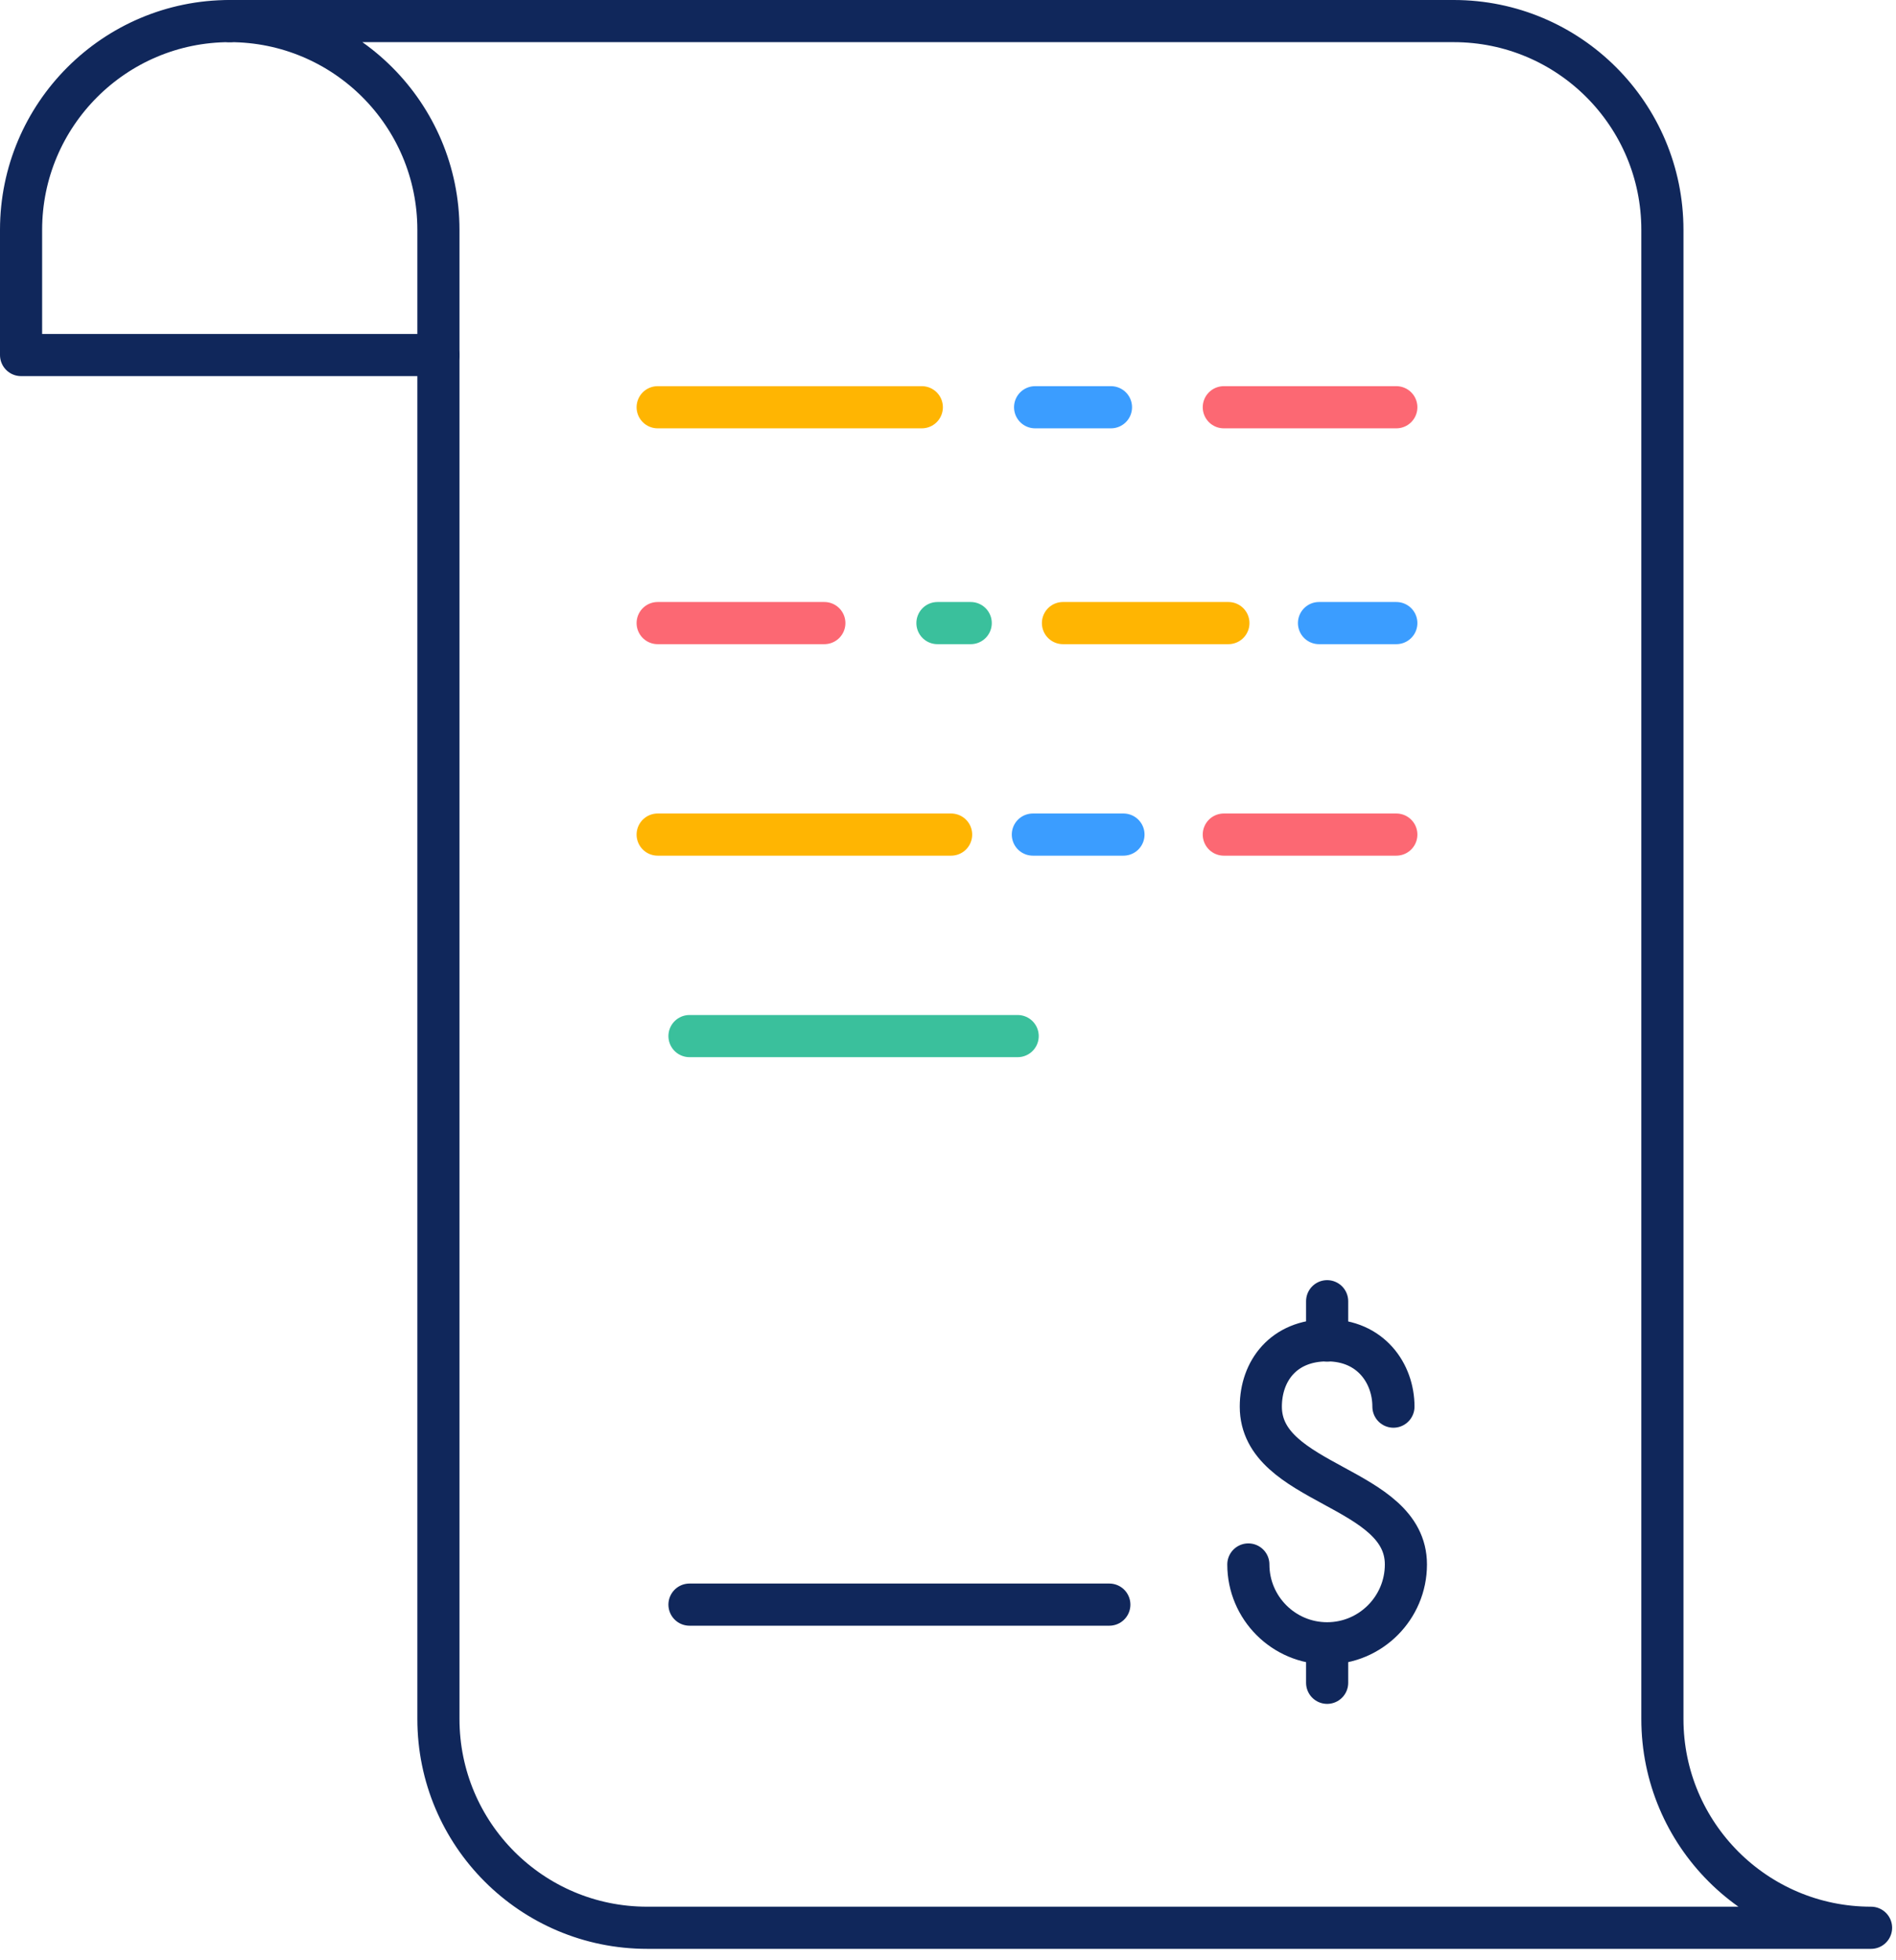 <?xml version="1.0" encoding="UTF-8"?> <svg xmlns="http://www.w3.org/2000/svg" width="90" height="93" viewBox="0 0 90 93" fill="none"><path d="M78.911 28.634V10.905C78.911 5.44 74.481 1 69.005 1H10.906C16.372 1 20.811 5.43 20.811 10.905V81.553C20.811 87.019 25.241 91.459 30.717 91.459H88.816C83.35 91.459 78.911 87.029 78.911 81.553V28.634Z" stroke="#10275B" stroke-width="2" stroke-linecap="round" stroke-linejoin="round"></path><path d="M10.905 1C5.44 1 1 5.44 1 10.905V16.844H20.81" stroke="#10275B" stroke-width="2" stroke-linecap="round" stroke-linejoin="round"></path><path d="M49.135 19.321H52.736" stroke="#3B9DFF" stroke-width="2" stroke-miterlimit="10" stroke-linecap="round"></path><path d="M31.218 19.321H43.757" stroke="#FFB502" stroke-width="2" stroke-miterlimit="10" stroke-linecap="round"></path><path d="M58.092 19.321H66.281" stroke="#FC6873" stroke-width="2" stroke-miterlimit="10" stroke-linecap="round"></path><path d="M46.078 29.561H44.499" stroke="#3AC09C" stroke-width="2" stroke-miterlimit="10" stroke-linecap="round"></path><path d="M66.281 29.561H62.611" stroke="#3B9DFF" stroke-width="2" stroke-miterlimit="10" stroke-linecap="round"></path><path d="M58.31 29.561H50.457" stroke="#FFB502" stroke-width="2" stroke-miterlimit="10" stroke-linecap="round"></path><path d="M45.148 39.595H31.218" stroke="#FFB502" stroke-width="2" stroke-miterlimit="10" stroke-linecap="round"></path><path d="M39.13 29.561H31.218" stroke="#FC6873" stroke-width="2" stroke-miterlimit="10" stroke-linecap="round"></path><path d="M49.028 39.595H53.329" stroke="#3B9DFF" stroke-width="2" stroke-miterlimit="10" stroke-linecap="round"></path><path d="M58.092 39.595H66.281" stroke="#FC6873" stroke-width="2" stroke-miterlimit="10" stroke-linecap="round"></path><path d="M48.307 49.155H32.729" stroke="#3AC09C" stroke-width="2" stroke-miterlimit="10" stroke-linecap="round"></path><path d="M59.257 74.223C59.257 76.285 60.934 77.963 62.996 77.963C65.058 77.963 66.736 76.285 66.736 74.223C66.736 70.484 59.849 70.484 59.849 66.735C59.849 65.048 60.925 63.588 62.996 63.588C65.068 63.588 66.144 65.157 66.144 66.735" stroke="#10275B" stroke-width="2" stroke-linecap="round" stroke-linejoin="round"></path><path d="M62.997 79.837V77.972" stroke="#10275B" stroke-width="2" stroke-linecap="round" stroke-linejoin="round"></path><path d="M62.997 63.598V61.734" stroke="#10275B" stroke-width="2" stroke-linecap="round" stroke-linejoin="round"></path><path d="M32.729 76.128H52.658" stroke="#10275B" stroke-width="2" stroke-linecap="round" stroke-linejoin="round"></path></svg> 
